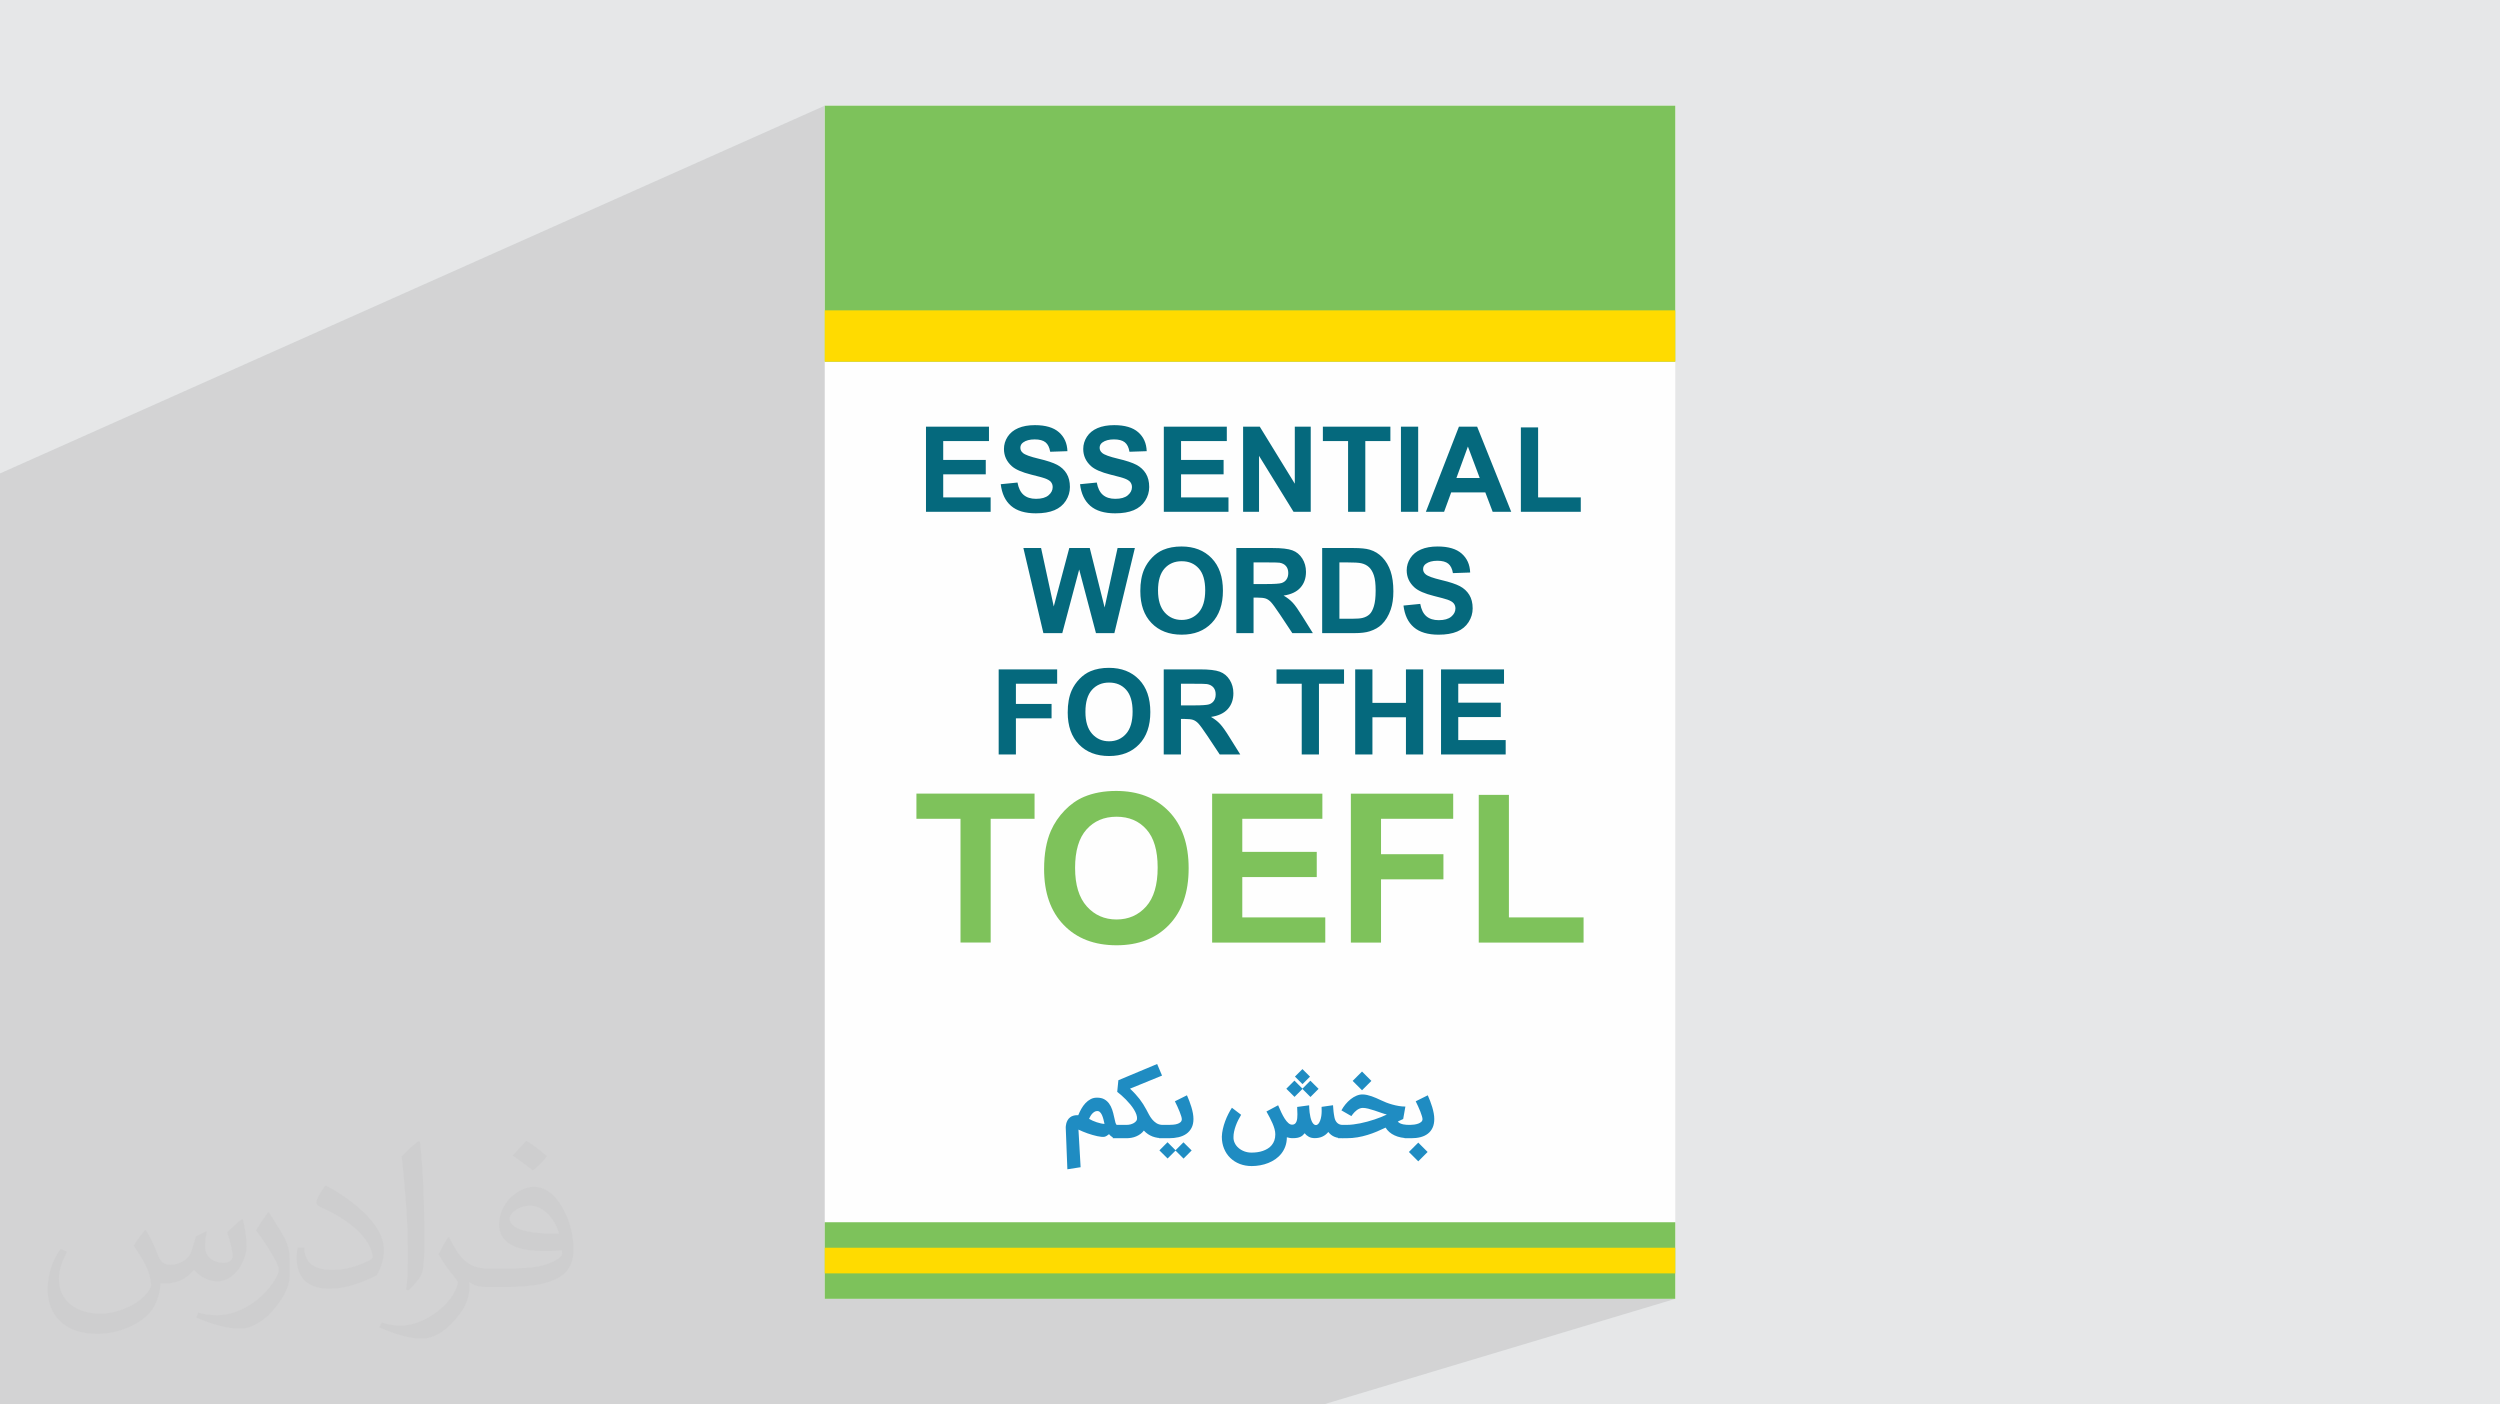 <?xml version="1.0" encoding="UTF-8"?>
<!DOCTYPE svg PUBLIC "-//W3C//DTD SVG 1.1//EN" "http://www.w3.org/Graphics/SVG/1.1/DTD/svg11.dtd">
<!-- Creator: CorelDRAW -->
<svg xmlns="http://www.w3.org/2000/svg" xml:space="preserve" width="94.192mm" height="52.917mm" version="1.1" style="shape-rendering:geometricPrecision; text-rendering:geometricPrecision; image-rendering:optimizeQuality; fill-rule:evenodd; clip-rule:evenodd"
viewBox="0 0 9404.92 5283.66"
 xmlns:xlink="http://www.w3.org/1999/xlink"
 xmlns:xodm="http://www.corel.com/coreldraw/odm/2003">
 <defs>
  <style type="text/css">
   <![CDATA[
    .fil3 {fill:#FEFEFE}
    .fil4 {fill:#7DC25B}
    .fil7 {fill:#FFDB00}
    .fil5 {fill:#05697D;fill-rule:nonzero}
    .fil8 {fill:#1F8CC2;fill-rule:nonzero}
    .fil6 {fill:#7EC25B;fill-rule:nonzero}
    .fil2 {fill:#373435;fill-opacity:0.031}
    .fil1 {fill:#2B2A29;fill-opacity:0.102}
    .fil0 {fill:#E6E7E8}
   ]]>
  </style>
 </defs>
 <g id="Layer_x0020_1">
  <polygon class="fil0" points="-0,0 9404.92,0 9404.92,5283.66 -0,5283.66 "/>
  <polygon class="fil1" points="787.2,5283.66 722.77,5283.66 699.51,5283.66 692.64,5283.66 566.06,5283.66 543.38,5283.66 300.23,5283.66 123,5283.66 -0,5283.66 -0,5263.07 -0,5189.86 -0,5180.41 -0,5119.2 -0,5108.12 -0,5085.09 -0,5048.92 -0,5038.02 -0,5036.97 -0,5004.44 -0,4990.51 -0,4956.12 -0,4955.29 -0,4953.58 -0,4951.48 -0,4922.76 -0,4921.44 -0,4871.99 -0,4868.16 -0,4856.39 -0,4853.14 -0,4809.95 -0,4803.95 -0,4770.44 -0,4760.73 -0,4758.66 -0,4754.94 -0,4729.84 -0,4701.14 -0,4683.37 -0,4680.15 -0,4639.11 -0,4637.74 -0,4633.51 -0,4626.09 -0,4590.29 -0,4579.64 -0,4579.49 -0,4572.42 -0,4572.21 -0,4543.24 -0,4532.47 -0,4506.61 -0,4505.08 -0,4493.41 -0,4483.79 -0,4471.06 -0,4463.16 -0,4452.02 -0,4435.68 -0,4422.85 -0,4421.56 -0,4405.3 -0,4402.04 -0,4401.62 -0,4398.84 -0,4388.53 -0,4386.09 -0,4382.97 -0,4352.68 -0,4348.6 -0,4343.69 -0,4338.88 -0,4307.56 -0,4306.11 -0,4295.17 -0,4272.55 -0,4267.11 -0,4265.73 -0,4252.14 -0,4242.98 -0,4235.51 -0,4231.4 -0,4225.86 -0,4216.82 -0,4188.77 -0,4165.99 -0,4164 -0,4157.95 -0,4143.42 -0,4141.85 -0,4140.26 -0,4135.23 -0,4117.89 -0,4094.74 -0,4090.72 -0,4084.58 -0,4079.49 -0,4079.48 -0,4079.25 -0,4074.7 -0,4071.39 -0,4065.98 -0,4040.41 -0,4032.01 -0,4030.76 -0,4029.55 -0,4027.54 -0,4026.34 -0,3996.9 -0,3995.6 -0,3982.19 -0,3964.71 -0,3963.22 -0,3955.34 -0,3942.77 -0,3931.61 -0,3924.05 -0,3915.19 -0,3902.62 -0,3898.58 -0,3883.62 -0,3854.5 -0,3840.62 -0,3829.61 -0,3822.01 -0,3819.17 -0,3814.84 -0,3814.29 -0,3799.86 -0,3766.45 -0,3763.6 -0,3762.14 -0,3739.22 -0,3724.29 -0,3723.64 -0,3722.96 -0,3716.86 -0,3701.09 -0,3699.16 -0,3687.64 -0,3676.61 -0,3667.16 -0,3665.69 -0,3664.64 -0,3652.22 -0,3637.66 -0,3614.9 -0,3600.37 -0,3595.54 -0,3593.8 -0,3578.67 -0,3576.84 -0,3565.41 -0,3549.68 -0,3546.1 -0,3540.16 -0,3538.09 -0,3528.99 -0,3490.47 -0,3490.2 -0,3487.63 -0,3483.26 -0,3461.38 -0,3453.94 -0,3439.94 -0,3437.15 -0,3434.56 -0,3427.25 -0,3415.34 -0,3410.13 -0,3361.32 -0,3356.4 -0,3347.38 -0,3330.29 -0,3325.46 -0,3309 -0,3296.67 -0,3276.41 -0,3272.1 -0,3227.59 -0,3218.05 -0,3217.99 -0,3169.02 -0,3167.84 -0,3164.12 -0,3119.04 -0,3104.58 -0,3031.49 -0,2664.09 -0,2487.12 -0,1781 3102.65,397.54 3102.65,1167.5 3102.65,1360.46 6302.28,1360.46 5572.12,1643.07 5579.91,1662.52 5721.47,1607.82 5786.31,1607.82 5786.31,1871.19 5946.84,1871.19 5946.84,1925.3 5507.11,2090.83 5512.22,2096.99 5517.56,2105.04 5521.99,2113.67 5525.52,2122.85 5528.16,2132.59 5529.9,2142.9 5530.74,2153.77 5441.99,2187.02 5444.52,2187.69 5454.36,2190.53 5463.44,2193.4 5471.75,2196.3 5479.28,2199.22 5486.05,2202.16 5492.06,2205.11 5497.55,2208.24 5502.73,2211.62 5507.6,2215.29 5512.17,2219.21 5516.44,2223.41 5520.39,2227.9 5524.04,2232.65 5527.38,2237.68 5530.37,2243 5532.95,2248.63 5535.14,2254.55 5536.94,2260.77 5538.33,2267.29 5539.32,2274.11 5539.92,2281.23 5540.12,2288.66 5539.88,2295.47 5539.17,2302.19 5537.98,2308.8 5536.31,2315.3 5534.16,2321.71 5531.54,2327.99 5528.43,2334.17 5524.85,2340.23 5520.82,2346.04 5516.41,2351.47 5511.6,2356.51 5506.39,2361.18 5500.79,2365.45 5494.8,2369.32 5488.41,2372.82 5481.62,2375.91 5474.42,2378.66 5056.24,2533.19 5056.24,2533.67 5098.19,2518.17 5163.02,2518.17 5163.02,2564.54 5289.12,2518.17 5353.95,2518.17 5353.95,2542.78 5421.1,2518.17 5658.08,2518.17 5658.08,2572.28 5485.93,2634.76 5485.93,2643.37 5646.01,2643.37 5646.01,2697.48 5485.93,2755.1 5485.93,2784.21 5664.34,2784.21 5664.34,2838.32 5250.91,2985.62 5466.89,2985.62 5466.89,3024.29 5563.02,2990.32 5676.48,2990.32 5676.48,3451.22 5957.39,3451.22 5957.39,3545.89 4269.02,4113.37 4270.85,4115.35 4273.02,4117.75 4275.16,4120.14 4277.24,4122.54 4279.29,4124.94 4281.3,4127.32 4283.26,4129.72 4285.17,4132.11 4287.04,4134.51 4288.87,4136.93 4290.64,4139.34 4292.39,4141.75 4294.09,4144.16 4295.75,4146.55 4297.36,4148.95 4298.94,4151.35 4300.49,4153.74 4302.01,4156.15 4303.5,4158.56 4304.97,4161.01 4306.43,4163.47 4307.86,4165.95 4309.28,4168.45 4310.67,4170.98 4311.2,4171.95 4465.27,4120.46 4466.39,4122.99 4467.5,4125.55 4468.6,4128.17 4469.71,4130.82 4470.81,4133.49 4471.91,4136.22 4473,4138.96 4474.1,4141.76 4475.17,4144.59 4476.23,4147.43 4477.25,4150.28 4478.25,4153.12 4479.22,4155.99 4480.16,4158.86 4480.95,4161.36 4899.75,4021.88 4928.17,4050.3 4904.7,4073.76 4929.57,4065.52 4952.05,4087.86 5123.86,4031.01 5159.09,4066.3 5123.86,4101.53 4925.2,4166.91 4925.26,4167.99 4925.36,4169.75 4925.46,4171.58 4925.59,4173.44 4925.74,4175.34 4925.9,4177.26 4926.07,4179 4971.79,4163.97 4977.15,4163.2 5108.7,4119.95 5111.58,4119.12 5114.47,4118.44 5117.34,4117.93 5120.23,4117.56 5123.11,4117.35 5125.99,4117.3 5128.14,4117.37 5130.28,4117.49 5132.42,4117.67 5134.57,4117.9 5136.7,4118.18 5138.84,4118.51 5140.97,4118.91 5143.09,4119.36 5145.21,4119.86 5147.34,4120.39 5149.45,4120.95 5151.58,4121.55 5153.72,4122.17 5155.84,4122.83 5157.98,4123.52 5160.13,4124.23 5162.27,4124.98 5164.43,4125.75 5166.59,4126.55 5168.75,4127.39 5170.92,4128.25 5173.1,4129.15 5175.28,4130.08 5177.47,4131.05 5179.65,4132.02 5181.83,4133.01 5184.02,4134 5186.22,4134.99 5188.43,4136 5190.63,4137.01 5192.84,4138.04 5195.06,4139.07 5197.35,4140.17 5199.7,4141.27 5202.11,4142.36 5204.6,4143.46 5207.14,4144.55 5209.74,4145.62 5212.41,4146.7 5215.13,4147.78 5217.91,4148.84 5220.72,4149.87 5223.55,4150.87 5226.42,4151.83 5229.31,4152.77 5232.25,4153.67 5235.2,4154.55 5238.2,4155.39 5241.2,4156.21 5244.21,4157 5247.24,4157.74 5250.28,4158.43 5253.1,4159.04 5371.22,4120.46 5372.34,4122.99 5373.44,4125.55 5374.55,4128.17 5375.65,4130.82 5376.75,4133.49 5377.85,4136.22 5378.95,4138.96 5380.04,4141.76 5381.12,4144.59 5382.17,4147.43 5383.2,4150.28 5384.2,4153.12 5385.16,4155.99 5386.1,4158.86 5387.01,4161.74 5387.89,4164.64 5388.74,4167.53 5389.54,4170.42 5390.31,4173.31 5391.04,4176.19 5391.73,4179.07 5392.37,4181.95 5392.98,4184.82 5393.54,4187.7 5394.04,4190.57 5394.47,4193.39 5394.84,4196.2 5395.14,4198.96 5395.37,4201.7 5395.54,4204.41 5395.65,4207.08 5395.68,4209.73 5395.58,4214.39 5395.28,4218.89 5394.78,4223.23 5394.08,4227.39 5393.19,4231.39 5392.09,4235.23 5390.79,4238.9 5389.29,4242.41 5387.63,4245.75 5385.82,4248.95 5383.83,4251.98 5381.68,4254.87 5379.38,4257.59 5376.92,4260.17 5374.29,4262.59 5371.52,4264.85 5368.59,4267 5365.54,4268.99 5362.33,4270.83 5358.99,4272.52 5355.5,4274.07 5351.89,4275.47 5348.14,4276.73 3756.96,4790.44 3809.45,4790.44 5335.44,4298.45 5370.67,4333.68 5335.44,4368.91 4020.73,4790.44 6302.28,4790.44 5986.09,4886.12 6302.28,4886.12 4978.3,5283.66 4672.42,5283.66 2482.43,5283.66 2413.35,5283.66 2279.63,5283.66 2229.25,5283.66 2204.19,5283.66 2076.24,5283.66 2061.53,5283.66 2042.53,5283.66 2021.68,5283.66 2006.07,5283.66 1984.07,5283.66 1977.56,5283.66 1975.41,5283.66 1973.5,5283.66 1883.93,5283.66 1882.98,5283.66 1881.21,5283.66 1853.94,5283.66 1851.35,5283.66 1831.74,5283.66 1828.26,5283.66 1812.74,5283.66 1810.05,5283.66 1809.67,5283.66 1785.71,5283.66 1766.9,5283.66 1766.18,5283.66 1739.64,5283.66 1714.72,5283.66 1654.97,5283.66 1633.98,5283.66 1601.19,5283.66 1588.75,5283.66 1577.29,5283.66 1575.71,5283.66 1569.29,5283.66 1566.53,5283.66 1532.15,5283.66 1520.97,5283.66 1517.37,5283.66 1507.55,5283.66 1483.38,5283.66 1467.07,5283.66 1461.32,5283.66 1425.43,5283.66 1404.91,5283.66 1400.54,5283.66 1391.72,5283.66 1372.56,5283.66 1369.96,5283.66 1368.89,5283.66 1365.64,5283.66 1352.77,5283.66 1338.45,5283.66 1321.46,5283.66 1314.94,5283.66 1311.59,5283.66 1267.62,5283.66 1265.59,5283.66 1256.86,5283.66 1247.36,5283.66 1235.91,5283.66 1214.06,5283.66 1213.43,5283.66 1201.63,5283.66 1201.05,5283.66 1194.43,5283.66 1192.2,5283.66 1129.65,5283.66 1117.88,5283.66 1111.08,5283.66 1091.05,5283.66 1053.48,5283.66 1047.57,5283.66 1034.48,5283.66 995.93,5283.66 985.02,5283.66 964.83,5283.66 890.45,5283.66 835.48,5283.66 816,5283.66 803.9,5283.66 "/>
  <path class="fil2" d="M548.54 4627.69c17.95,27.21 29.6,53.36 40.96,82.43 8.45,16.91 12.93,48.09 52.57,48.09 11.61,0 28.28,-3.42 43.06,-11.61 16.63,-8.73 29.32,-21.94 35.94,-42l15.85 -53.36 38.57 -19.02 2.64 2.64c-5.27,20.09 -6.59,39.36 -6.59,54.43 0,44.63 38.57,61.56 69.22,61.56 17.95,0 34.09,-8.73 34.09,-25.11 0,-21.13 -8.98,-57.06 -20.62,-89.29 17.95,-17.95 35.94,-35.94 56.53,-50.47l3.17 1.6c8.98,38.04 14,75.56 14,100.66 0,24.57 -10.83,51.79 -19.81,69.49 -18.49,34.87 -51.25,62.62 -90.87,62.62 -30.1,0 -63.65,-15.07 -86.66,-43.06l-1.32 0c-21.66,26.96 -55.22,51.25 -108.86,51.25l-16.63 0c-2.64,35.41 -10.29,60.49 -21.94,82.95 -31.95,62.34 -126.81,106.47 -216.1,106.47 -124.17,0 -186.51,-71.59 -186.51,-166.96 0,-58.91 19.27,-113.6 48.88,-152.42l24.29 10.04c-18.49,35.41 -30.91,68.68 -30.91,101.45 0,89.29 72.66,131.83 156.4,131.83 77.68,0 173.83,-49.41 191.28,-106.72 -6.59,-62.62 -30.1,-91.93 -66.04,-148.99 10.83,-19.02 24.83,-38.04 42.28,-58.38l3.17 0 0 0 0 0 -0.02 -0.09zm1432.13 -336.04c26.15,16.39 51.79,35.66 76.87,57.85 -14,19.81 -31.45,37.79 -53.11,53.64 -25.11,-20.34 -50.19,-37.79 -75.84,-56.27 17.42,-19.55 34.62,-38.29 52.04,-55.22l0 0 0 0 0 0 0 0 0 0 0.03 0zm13.47 244.11c-42.28,0 -76.87,27.75 -76.87,48.34 0,44.13 84.53,57.85 185.72,57.31 -12.68,-51.79 -57.06,-105.68 -108.86,-105.68l0.01 0.03zm-94.86 236.19c54.96,0 103.04,-1.6 139.74,-10.83 40.96,-10.29 75.56,-30.91 75.56,-45.17 0,-3.7 0,-8.19 -1.32,-11.89 -22.98,2.11 -49.41,2.11 -72.38,2.11 -74.49,0 -131.55,-16.91 -154.02,-58.66 -5.55,-11.61 -9.51,-24.57 -9.51,-39.36 0,-40.43 17.42,-79.79 48.09,-107 25.61,-22.45 53.89,-36.44 82.67,-36.44 52.04,0 93.51,41.75 122.57,107.54 15.85,35.94 26.68,77.4 26.68,129.72 0,34.87 -9.51,64.19 -31.17,85.85 -40.43,39.11 -114.92,53.89 -229.04,53.89l-51.79 0 0 0 -13.47 0c-28.28,0 -48.62,-5.02 -64.72,-17.42l-2.64 0c0.79,6.59 1.32,12.93 1.32,19.02 0,25.61 -8.45,58.38 -25.61,84.53 -50.72,75.3 -105.68,108.04 -153.24,108.04 -48.09,0 -107,-18.49 -160.11,-42.54l9.51 -18.49c17.17,7.13 40.96,11.89 73.7,11.89 85.85,0 198.66,-82.43 212.66,-163 -3.17,-6.59 -8.98,-15.32 -17.17,-24.57 -25.11,-29.85 -40.96,-54.68 -55.75,-80.83 12.68,-25.11 24.29,-45.17 35.13,-63.4l4.49 -0.53c36.72,74.77 69.99,117.55 144.23,117.55l11.61 0 0 0 53.89 0 0 0 0 0 0 0 0 0 0 0 0.09 0.01zm-371.98 79c6.34,-34.34 6.87,-72.91 6.87,-108.86l0 -53.36c0,-99.6 -12.68,-244.36 -22.98,-338.68 17.95,-19.27 43.06,-42 62.87,-57.31l5.81 1.6c13.47,118.62 16.63,256 16.63,383.06 0,33.3 -1.32,65.79 -4.49,89.55 -1.85,30.1 -19.27,52.83 -56.53,87.7l-8.19 -3.7zm-382.8 -157.19c1.85,46.77 24.83,83.49 105.15,83.49 49.93,0 92.19,-12.93 138.96,-35.13 8.45,-3.7 12.93,-8.73 12.93,-12.93 0,-29.32 -22.45,-68.15 -60.23,-103.55 -36.72,-33.3 -85.34,-62.62 -130.76,-82.18 -15.6,-6.59 -20.62,-13.47 -20.62,-20.09 0,-13.47 17.95,-41.75 32.77,-62.09l5.02 -0.53c52.04,27.21 110.17,67.64 153.24,112.53 39.11,41.47 63.4,83.49 63.4,129.19 0,33.81 -10.29,65.51 -26.96,95.11 -57.06,28.79 -117.83,50.72 -178.06,50.72 -73.17,0 -123.1,-34.34 -123.1,-114.92 0,-8.73 0,-22.19 3.17,-39.64l25.11 0 0 0 0 0 0 0 0 0 0 0 -0.02 0zm-132.37 -132.9l45.45 73.45c16.63,27.21 32.23,56.81 32.23,103.55l0 59.7c0,48.34 -30.91,100.13 -80.83,151.38 -39.11,34.62 -73.7,49.41 -105.68,49.41 -47.55,0 -101.98,-14.79 -164.85,-41.75l7.13 -18.49c19.81,5.27 42.79,9.77 71.06,9.77 90.36,-0.53 182.8,-66.57 225.08,-147.15 5.02,-9.26 6.87,-17.95 6.87,-24.04 0,-9.26 -5.02,-19.55 -8.98,-28.79 -22.98,-43.31 -48.62,-82.95 -76.87,-119.68 14.79,-23.25 29.6,-45.7 45.7,-67.9l3.7 0.53 0 0 0 0 0 0 0 0 0 0 -0.02 0.01z"/>
  <g id="_2484505180368">
   <rect class="fil3" x="3102.65" y="397.54" width="3199.63" height="4488.58"/>
   <rect class="fil4" x="3102.65" y="397.54" width="3199.63" height="962.92"/>
   <rect class="fil4" x="3102.65" y="4598.01" width="3199.63" height="288.12"/>
   <g>
    <path class="fil5" d="M3483.53 1925.3l0 -320.16 236.98 0 0 54.1 -172.15 0 0 71.1 160.08 0 0 54.1 -160.08 0 0 86.75 178.42 0 0 54.11 -243.25 0zm281.25 -103.74l63.04 -6.26c3.8,21.09 11.4,36.51 22.96,46.43 11.55,9.91 27.13,14.83 46.72,14.83 20.72,0 36.37,-4.39 46.88,-13.19 10.51,-8.79 15.81,-19.08 15.81,-30.84 0,-7.61 -2.25,-14.02 -6.64,-19.38 -4.39,-5.29 -12.14,-9.91 -23.17,-13.79 -7.53,-2.69 -24.66,-7.31 -51.49,-14.01 -34.51,-8.65 -58.73,-19.23 -72.66,-31.82 -19.6,-17.66 -29.37,-39.2 -29.37,-64.61 0,-16.33 4.62,-31.67 13.79,-45.91 9.24,-14.23 22.51,-25.03 39.87,-32.49 17.36,-7.45 38.22,-11.17 62.82,-11.17 40.02,0 70.19,8.87 90.39,26.68 20.27,17.8 30.85,41.51 31.9,71.24l-64.84 2.24c-2.76,-16.54 -8.65,-28.4 -17.66,-35.63 -9.02,-7.23 -22.58,-10.87 -40.61,-10.87 -18.63,0 -33.24,3.87 -43.74,11.62 -6.79,4.99 -10.21,11.62 -10.21,19.97 0,7.6 3.21,14.09 9.62,19.45 8.12,6.93 27.87,14.09 59.24,21.54 31.38,7.38 54.55,15.13 69.53,23.03 15.05,7.98 26.83,18.78 35.33,32.57 8.49,13.79 12.74,30.77 12.74,50.97 0,18.33 -5.07,35.55 -15.28,51.57 -10.2,16.03 -24.59,27.95 -43.22,35.7 -18.63,7.83 -41.89,11.7 -69.68,11.7 -40.46,0 -71.53,-9.32 -93.23,-28.03 -21.68,-18.63 -34.58,-45.82 -38.82,-81.53zm298.24 0l63.04 -6.26c3.8,21.09 11.4,36.51 22.97,46.43 11.54,9.91 27.12,14.83 46.72,14.83 20.72,0 36.37,-4.39 46.88,-13.19 10.5,-8.79 15.8,-19.08 15.8,-30.84 0,-7.61 -2.24,-14.02 -6.63,-19.38 -4.4,-5.29 -12.15,-9.91 -23.18,-13.79 -7.52,-2.69 -24.66,-7.31 -51.49,-14.01 -34.5,-8.65 -58.72,-19.23 -72.66,-31.82 -19.6,-17.66 -29.37,-39.2 -29.37,-64.61 0,-16.33 4.62,-31.67 13.79,-45.91 9.25,-14.23 22.51,-25.03 39.87,-32.49 17.36,-7.45 38.23,-11.17 62.82,-11.17 40.02,0 70.2,8.87 90.4,26.68 20.27,17.8 30.85,41.51 31.89,71.24l-64.83 2.24c-2.76,-16.54 -8.65,-28.4 -17.66,-35.63 -9.02,-7.23 -22.59,-10.87 -40.62,-10.87 -18.63,0 -33.24,3.87 -43.74,11.62 -6.78,4.99 -10.21,11.62 -10.21,19.97 0,7.6 3.21,14.09 9.62,19.45 8.13,6.93 27.87,14.09 59.25,21.54 31.37,7.38 54.55,15.13 69.52,23.03 15.06,7.98 26.83,18.78 35.33,32.57 8.5,13.79 12.75,30.77 12.75,50.97 0,18.33 -5.07,35.55 -15.28,51.57 -10.21,16.03 -24.6,27.95 -43.23,35.7 -18.63,7.83 -41.88,11.7 -69.67,11.7 -40.47,0 -71.54,-9.32 -93.23,-28.03 -21.69,-18.63 -34.58,-45.82 -38.83,-81.53zm315.24 103.74l0 -320.16 236.98 0 0 54.1 -172.15 0 0 71.1 160.08 0 0 54.1 -160.08 0 0 86.75 178.41 0 0 54.11 -243.24 0zm298.24 0l0 -320.16 62.75 0 131.76 214.55 0 -214.55 59.92 0 0 320.16 -64.76 0 -129.74 -210.46 0 210.46 -59.92 0zm394.9 0l0 -266.06 -94.79 0 0 -54.1 253.98 0 0 54.1 -94.35 0 0 266.06 -64.84 0zm198.9 0l0 -320.16 64.84 0 0 320.16 -64.84 0zm414.87 0l-69.82 0 -27.65 -72.89 -128.41 0 -26.61 72.89 -68.56 0 124.3 -320.16 68.5 0 128.25 320.16zm-118.49 -126.99l-44.48 -118.5 -43.23 118.5 87.72 0zm154.79 126.99l0 -317.48 64.84 0 0 263.37 160.53 0 0 54.11 -225.37 0zm-1796.28 456.51l-75.27 -320.16 66.62 0 47.62 219.92 58.43 -219.92 77.06 0 55.89 223.65 48.75 -223.65 65.05 0 -77.12 320.16 -69.24 0 -63.12 -239.37 -63.57 239.37 -71.09 0zm364.65 -158.14c0,-32.64 4.92,-60.06 14.69,-82.28 7.22,-16.32 17.2,-30.99 29.8,-43.96 12.59,-12.97 26.38,-22.59 41.36,-28.92 19.98,-8.42 43,-12.67 69.09,-12.67 47.25,0 84.96,14.69 113.35,43.97 28.32,29.36 42.48,70.12 42.48,122.36 0,51.79 -14.08,92.34 -42.18,121.55 -28.1,29.3 -65.73,43.9 -112.76,43.9 -47.62,0 -85.55,-14.54 -113.64,-43.67 -28.1,-29.07 -42.19,-69.17 -42.19,-120.29zm66.62 -2.16c0,36.3 8.43,63.79 25.19,82.57 16.77,18.7 38.08,28.09 63.87,28.09 25.85,0 47.02,-9.32 63.64,-27.87 16.54,-18.63 24.81,-46.5 24.81,-83.68 0,-36.74 -8.05,-64.17 -24.22,-82.21 -16.1,-18.11 -37.48,-27.13 -64.23,-27.13 -26.68,0 -48.22,9.17 -64.54,27.43 -16.33,18.33 -24.52,45.91 -24.52,82.79zm294.6 160.3l0 -320.16 136.15 0c34.2,0 59.09,2.92 74.6,8.65 15.57,5.74 27.95,15.95 37.26,30.63 9.32,14.76 14.01,31.52 14.01,50.45 0,24.06 -7.01,43.89 -21.1,59.54 -14.08,15.65 -35.1,25.49 -63.11,29.59 13.93,8.13 25.41,17.07 34.43,26.83 9.09,9.77 21.31,27.13 36.66,52.02l39.05 62.45 -77.28 0 -46.35 -69.9c-16.62,-24.81 -28.03,-40.47 -34.21,-46.95 -6.11,-6.41 -12.59,-10.88 -19.45,-13.26 -6.93,-2.39 -17.81,-3.57 -32.72,-3.57l-13.11 0 0 133.69 -64.83 0zm64.83 -184.66l47.85 0c30.99,0 50.29,-1.35 58.04,-3.95 7.68,-2.61 13.79,-7.16 18.11,-13.57 4.4,-6.4 6.56,-14.45 6.56,-24.07 0,-10.8 -2.91,-19.45 -8.65,-26.15 -5.73,-6.63 -13.86,-10.81 -24.29,-12.52 -5.29,-0.74 -21.01,-1.12 -47.17,-1.12l-50.45 0 0 81.39zm258.08 -135.49l117.89 0c26.6,0 46.87,2.02 60.81,6.12 18.71,5.51 34.81,15.35 48.15,29.51 13.41,14.09 23.54,31.37 30.55,51.87 6.93,20.42 10.43,45.68 10.43,75.64 0,26.38 -3.29,49.04 -9.84,68.12 -7.98,23.32 -19.38,42.18 -34.21,56.56 -11.18,10.95 -26.31,19.45 -45.31,25.56 -14.23,4.54 -33.24,6.78 -57.08,6.78l-121.4 0 0 -320.16zm64.83 54.11l0 211.94 48.07 0c17.96,0 30.92,-1.04 38.9,-3.05 10.5,-2.62 19.15,-7.09 26.01,-13.34 6.93,-6.27 12.52,-16.54 16.83,-30.85 4.4,-14.32 6.56,-33.91 6.56,-58.65 0,-24.74 -2.16,-43.67 -6.56,-56.94 -4.31,-13.26 -10.43,-23.54 -18.25,-30.99 -7.83,-7.38 -17.74,-12.45 -29.81,-15.06 -8.94,-2.01 -26.6,-3.06 -52.83,-3.06l-28.92 0zm241.09 162.31l63.04 -6.26c3.8,21.09 11.4,36.51 22.96,46.43 11.55,9.91 27.13,14.83 46.72,14.83 20.72,0 36.37,-4.39 46.88,-13.19 10.51,-8.8 15.81,-19.08 15.81,-30.85 0,-7.6 -2.25,-14.01 -6.64,-19.37 -4.39,-5.29 -12.14,-9.91 -23.17,-13.79 -7.53,-2.69 -24.66,-7.31 -51.49,-14.02 -34.51,-8.64 -58.73,-19.22 -72.66,-31.81 -19.6,-17.67 -29.37,-39.2 -29.37,-64.62 0,-16.32 4.62,-31.67 13.79,-45.9 9.24,-14.23 22.51,-25.04 39.87,-32.49 17.36,-7.46 38.22,-11.18 62.82,-11.18 40.02,0 70.2,8.87 90.39,26.68 20.27,17.81 30.85,41.51 31.9,71.25l-64.84 2.23c-2.76,-16.54 -8.65,-28.39 -17.66,-35.62 -9.02,-7.23 -22.58,-10.88 -40.61,-10.88 -18.63,0 -33.24,3.87 -43.74,11.62 -6.79,5 -10.21,11.62 -10.21,19.98 0,7.6 3.21,14.08 9.62,19.45 8.12,6.93 27.87,14.08 59.24,21.54 31.38,7.38 54.55,15.13 69.53,23.03 15.05,7.97 26.83,18.78 35.33,32.57 8.49,13.79 12.74,30.77 12.74,50.97 0,18.33 -5.07,35.55 -15.28,51.57 -10.2,16.02 -24.59,27.95 -43.22,35.69 -18.63,7.83 -41.88,11.71 -69.68,11.71 -40.46,0 -71.53,-9.32 -93.23,-28.03 -21.68,-18.63 -34.58,-45.83 -38.82,-81.53zm-1522.89 560.25l0 -320.16 220 0 0 54.11 -155.17 0 0 76.01 134.15 0 0 54.1 -134.15 0 0 135.93 -64.83 0zm259.72 -158.14c0,-32.64 4.91,-60.06 14.68,-82.28 7.23,-16.32 17.21,-31 29.8,-43.96 12.6,-12.97 26.38,-22.59 41.37,-28.92 19.97,-8.43 42.99,-12.67 69.08,-12.67 47.25,0 84.96,14.68 113.36,43.96 28.32,29.37 42.48,70.13 42.48,122.37 0,51.79 -14.09,92.33 -42.19,121.55 -28.1,29.29 -65.73,43.89 -112.75,43.89 -47.62,0 -85.55,-14.53 -113.65,-43.66 -28.1,-29.08 -42.18,-69.17 -42.18,-120.29zm66.62 -2.16c0,36.29 8.43,63.78 25.19,82.57 16.76,18.71 38.07,28.1 63.86,28.1 25.86,0 47.03,-9.32 63.64,-27.87 16.54,-18.63 24.81,-46.51 24.81,-83.69 0,-36.73 -8.05,-64.16 -24.21,-82.2 -16.1,-18.11 -37.48,-27.13 -64.24,-27.13 -26.68,0 -48.22,9.17 -64.53,27.42 -16.33,18.34 -24.52,45.91 -24.52,82.8zm294.59 160.3l0 -320.16 136.15 0c34.21,0 59.1,2.91 74.6,8.65 15.58,5.74 27.95,15.95 37.26,30.62 9.32,14.76 14.01,31.53 14.01,50.45 0,24.07 -7.01,43.9 -21.09,59.55 -14.09,15.65 -35.1,25.48 -63.12,29.59 13.94,8.12 25.41,17.06 34.43,26.83 9.1,9.77 21.32,27.13 36.66,52.01l39.05 62.46 -77.27 0 -46.36 -69.9c-16.61,-24.81 -28.02,-40.47 -34.21,-46.95 -6.11,-6.41 -12.59,-10.88 -19.45,-13.27 -6.93,-2.39 -17.81,-3.57 -32.71,-3.57l-13.12 0 0 133.7 -64.83 0zm64.83 -184.67l47.85 0c31,0 50.3,-1.34 58.05,-3.94 7.68,-2.62 13.79,-7.16 18.1,-13.57 4.4,-6.41 6.56,-14.46 6.56,-24.07 0,-10.8 -2.91,-19.45 -8.64,-26.16 -5.74,-6.62 -13.86,-10.8 -24.29,-12.51 -5.29,-0.75 -21.02,-1.12 -47.18,-1.12l-50.45 0 0 81.38zm454.3 184.67l0 -266.05 -94.8 0 0 -54.11 253.98 0 0 54.11 -94.35 0 0 266.05 -64.83 0zm201.14 0l0 -320.16 64.83 0 0 126.1 126.1 0 0 -126.1 64.83 0 0 320.16 -64.83 0 0 -139.96 -126.1 0 0 139.96 -64.83 0zm322.91 0l0 -320.16 236.98 0 0 54.11 -172.15 0 0 71.09 160.08 0 0 54.11 -160.08 0 0 86.74 178.41 0 0 54.11 -243.24 0z"/>
    <path class="fil6" d="M3613.43 3545.89l0 -465.59 -165.89 0 0 -94.69 444.46 0 0 94.69 -165.11 0 0 465.59 -113.46 0zm314.43 -276.74c0,-57.12 8.61,-105.11 25.69,-143.97 12.65,-28.57 30.12,-54.26 52.16,-76.95 22.05,-22.7 46.17,-39.52 72.38,-50.6 34.96,-14.74 75.26,-22.17 120.9,-22.17 82.68,0 148.67,25.69 198.36,76.94 49.56,51.38 74.34,122.72 74.34,214.15 0,90.63 -24.64,161.59 -73.81,212.71 -49.17,51.25 -115.03,76.81 -197.32,76.81 -83.33,0 -149.71,-25.43 -198.89,-76.42 -49.17,-50.86 -73.81,-121.03 -73.81,-210.49zm116.59 -3.78c0,63.51 14.74,111.64 44.07,144.5 29.35,32.74 66.65,49.17 111.77,49.17 45.25,0 82.29,-16.3 111.37,-48.77 28.96,-32.61 43.43,-81.39 43.43,-146.46 0,-64.3 -14.09,-112.29 -42.39,-143.85 -28.17,-31.69 -65.6,-47.47 -112.42,-47.47 -46.69,0 -84.38,16.04 -112.94,47.99 -28.57,32.08 -42.91,80.34 -42.91,144.89zm515.53 280.53l0 -560.27 414.72 0 0 94.69 -301.26 0 0 124.42 280.14 0 0 94.68 -280.14 0 0 151.81 312.22 0 0 94.68 -425.68 0zm521.92 0l0 -560.27 384.99 0 0 94.69 -271.53 0 0 133.03 234.75 0 0 94.68 -234.75 0 0 237.88 -113.46 0zm481.11 0l0 -555.57 113.46 0 0 460.89 280.91 0 0 94.68 -394.37 0z"/>
   </g>
   <rect class="fil7" x="3102.65" y="1167.51" width="3199.63" height="192.96"/>
   <rect class="fil7" x="3102.65" y="4693.96" width="3199.63" height="96.48"/>
   <path class="fil8" d="M4015.4 4398.79l-6.14 -157.18c0,-0.73 0.06,-2.56 0.3,-5.47 0.18,-2.93 0.79,-6.27 1.83,-10.1 0.97,-3.77 2.62,-7.79 4.92,-11.86 2.26,-4.14 5.48,-7.79 9.56,-10.95 1.28,-1.22 2.93,-2.26 4.87,-3.23 1.95,-0.92 4.07,-1.77 6.26,-2.5 2.26,-0.79 4.57,-1.34 7,-1.71 2.44,-0.36 4.87,-0.54 7.3,-0.54l2.57 0c0.85,0 1.64,0.06 2.5,0.18 3.1,-7.85 6.87,-15.76 11.31,-23.67 4.44,-7.91 9.56,-15.09 15.46,-21.42 5.84,-6.33 12.53,-11.5 19.9,-15.4 7.3,-3.89 15.46,-5.78 24.46,-5.53 10.46,0 19.29,1.94 26.53,5.9 7.18,4.01 13.2,9.31 18.07,15.89 4.86,6.63 8.76,14.3 11.74,22.94 2.99,8.7 5.41,17.76 7.3,27.32 1.83,9.19 3.53,16.55 5.17,22.1 1.65,5.47 3.53,8.21 5.66,8.21l4.87 0 0 50.2 -6.03 0c-6.2,-0.25 -11.56,-1.58 -16.01,-4.07 -4.44,-2.5 -8.7,-6.21 -12.71,-11.2 -2.56,2.13 -5.36,4.14 -8.46,6.15 -3.17,1.95 -6.27,3.23 -9.32,3.83 -3.17,0.43 -7.12,0.43 -11.74,-0.06 -4.68,-0.49 -9.74,-1.35 -15.28,-2.56 -5.47,-1.22 -11.25,-2.69 -17.33,-4.44 -6.09,-1.71 -12.24,-3.71 -18.38,-5.84 -6.08,-2.2 -12.11,-4.5 -18.01,-6.94 -5.84,-2.44 -11.32,-4.86 -16.43,-7.3 1.27,23.18 2.62,46.79 4.07,70.89 1.4,24.09 2.8,47.58 4.01,70.58l-49.83 7.79zm111.11 -219.06c-3.65,0.3 -7.06,1.4 -10.04,3.4 -3.04,1.95 -5.77,4.32 -8.27,7.18 -2.5,2.86 -4.62,5.96 -6.52,9.31 -1.82,3.34 -3.4,6.45 -4.68,9.44 3.83,2.31 8.22,4.62 13.21,6.82 4.93,2.25 10.09,4.19 15.46,5.96 5.35,1.77 10.58,3.23 15.7,4.38 5.17,1.15 9.74,1.76 13.75,1.88 -1.27,-5.9 -2.68,-11.86 -4.19,-17.76 -1.52,-5.9 -3.4,-11.26 -5.54,-15.95 -2.19,-4.74 -4.8,-8.46 -7.91,-11.19 -3.05,-2.74 -6.69,-3.89 -10.95,-3.46zm59.64 52.02l51.9 0c5.42,0 10.4,-0.61 15.1,-1.89 4.62,-1.28 8.7,-2.92 12.22,-4.99 3.47,-2.07 6.27,-4.43 8.4,-7 2.14,-2.61 3.34,-5.22 3.65,-7.85 0.55,-5.29 -0.24,-11.01 -2.37,-17.15 -2.14,-6.15 -5.18,-12.41 -9.08,-18.8 -3.89,-6.39 -8.52,-12.84 -13.81,-19.23 -5.29,-6.39 -10.77,-12.48 -16.49,-18.31 -5.73,-5.84 -11.44,-11.2 -17.1,-16.2 -5.66,-4.98 -10.83,-9.25 -15.64,-12.83l4.32 -43.69 145.85 -61.1 18.44 43.63 -120.49 49.23c7.31,6.75 13.88,13.39 19.78,19.78 5.84,6.39 11.26,12.77 16.19,19.16 4.93,6.46 9.38,12.85 13.45,19.23 4.07,6.39 7.91,12.96 11.56,19.78 3.17,5.9 6.45,12.17 9.97,18.8 3.47,6.63 7.55,12.72 12.11,18.43 4.62,5.66 9.98,10.41 16.01,14.37 6.02,3.89 13.02,6.08 21.11,6.63l9.81 0 0 50.2 -4.93 0c-7.36,0 -14.42,-0.55 -21.12,-1.52 -6.63,-1.04 -12.96,-2.69 -19.04,-4.93 -6.03,-2.32 -11.75,-5.23 -17.22,-8.89 -5.41,-3.64 -10.64,-8.15 -15.64,-13.45 -3.77,5.11 -8.16,9.44 -13.14,13.03 -4.99,3.58 -10.22,6.57 -15.83,8.88 -5.53,2.38 -11.26,4.01 -17.21,5.11 -5.91,1.04 -11.75,1.65 -17.47,1.77l-53.3 0 0 -50.2zm174.22 0l38.09 0c4.56,0 9.56,-0.24 15.09,-0.73 5.48,-0.43 10.65,-1.4 15.46,-2.93 4.81,-1.46 8.83,-3.64 12.05,-6.57 3.23,-2.92 4.87,-6.75 4.87,-11.5 0,-2.56 -0.8,-6.33 -2.32,-11.37 -1.52,-4.99 -3.53,-10.65 -6.03,-16.79 -2.49,-6.21 -5.29,-12.72 -8.39,-19.47 -3.17,-6.76 -6.21,-13.21 -9.32,-19.35l45.39 -22.58c2.99,6.69 5.91,13.81 8.83,21.3 2.92,7.54 5.54,15.15 7.85,22.88 2.32,7.73 4.2,15.4 5.66,23.07 1.4,7.67 2.13,15.03 2.13,22.03 0,13.08 -2.44,24.22 -7.24,33.41 -4.8,9.13 -11.31,16.61 -19.59,22.39 -8.28,5.72 -17.95,9.92 -29.03,12.54 -11.14,2.56 -23.07,3.89 -35.73,3.89l-37.78 0 0 -50.2zm61.95 96.69l-29.81 29.81 -30.85 -30.6 30.48 -30.67 30.18 30.18 29.81 -29.81 30.85 30.6 -30.48 30.67 -30.18 -30.18zm524.05 -46.86c-9.07,0 -16.73,-1.7 -22.95,-5.23 -6.2,-3.46 -11.25,-7.85 -15.34,-13.14 -2.19,2.86 -4.56,5.41 -7.12,7.67 -2.55,2.31 -5.53,4.25 -8.94,5.9 -3.47,1.64 -7.49,2.86 -12.11,3.71 -4.56,0.85 -10.04,1.28 -16.43,1.28 -4.44,0 -8.53,-0.31 -12.18,-0.98 -3.7,-0.61 -7.12,-1.4 -10.15,-2.38 -0.12,12.42 -2.01,23.67 -5.66,33.84 -3.65,10.15 -8.64,19.23 -14.91,27.26 -6.33,8.09 -13.69,15.03 -22.15,21 -8.47,5.9 -17.58,10.82 -27.33,14.66 -9.74,3.89 -19.89,6.76 -30.54,8.65 -10.64,1.95 -21.18,2.86 -31.64,2.86 -16.25,0 -31.22,-2.68 -44.97,-7.97 -13.75,-5.36 -25.62,-12.9 -35.6,-22.58 -10.03,-9.68 -17.82,-21.3 -23.42,-34.93 -5.6,-13.58 -8.4,-28.61 -8.4,-44.97 0.31,-9.56 1.58,-19.29 3.89,-29.21 2.25,-9.98 5.17,-19.72 8.7,-29.22 3.53,-9.55 7.49,-18.61 11.93,-27.26 4.38,-8.64 8.83,-16.37 13.38,-23.24l34.63 26.53c-3.82,6.21 -7.48,12.84 -10.95,19.84 -3.52,7 -6.57,14.06 -9.13,21.18 -2.62,7.12 -4.68,14.3 -6.27,21.54 -1.58,7.18 -2.37,14.12 -2.37,20.76 -0.37,8.03 1.22,15.64 4.68,22.82 3.4,7.12 8.22,13.39 14.42,18.68 6.21,5.35 13.45,9.62 21.85,12.72 8.34,3.1 17.34,4.68 26.96,4.68 7.3,0 14.61,-0.49 21.85,-1.52 7.24,-0.98 14.18,-2.63 20.81,-4.94 6.57,-2.25 12.78,-5.16 18.44,-8.7 5.71,-3.52 10.7,-7.85 14.85,-12.96 4.19,-5.05 7.48,-10.95 9.86,-17.7 2.37,-6.7 3.58,-14.37 3.58,-22.89 0,-6.39 -0.97,-13.02 -2.86,-19.96 -1.89,-6.93 -4.44,-13.99 -7.55,-21.23 -3.1,-7.31 -6.69,-14.67 -10.64,-22.16 -3.95,-7.55 -8.04,-15.03 -12.29,-22.58l43.99 -23.48c3.77,9.13 7.73,18.07 11.86,26.83 4.14,8.77 8.46,16.67 12.9,23.55 4.44,6.94 9.01,12.53 13.82,16.66 4.74,4.2 9.68,6.21 14.72,5.97 4.26,-0.12 7.61,-1.28 10.1,-3.46 2.5,-2.26 4.38,-5.17 5.78,-8.77 1.4,-3.59 2.25,-7.73 2.68,-12.35 0.43,-4.68 0.67,-9.56 0.67,-14.61l-0.97 -27.51 45.09 -6.14c0,2.93 0.12,6.82 0.42,11.62 0.25,4.86 0.73,9.98 1.4,15.52 0.68,5.48 1.65,11.07 2.87,16.67 1.22,5.59 2.8,10.65 4.68,15.15 1.89,4.5 4.2,8.16 6.82,11.01 2.68,2.87 5.78,4.32 9.37,4.32 3.47,0 6.58,-1.64 9.32,-4.86 2.68,-3.23 4.92,-7.37 6.81,-12.48 1.83,-5.05 3.23,-10.7 4.14,-16.91 0.85,-6.15 1.34,-12.23 1.34,-18.13 0,-2.38 -0.06,-4.01 -0.12,-4.99 0,-1.03 -0.07,-1.95 -0.07,-2.74 0,-0.79 0,-1.71 -0.06,-2.86 -0.06,-1.1 -0.06,-2.93 -0.06,-5.48l43.02 -6.14c0.43,5.77 0.79,10.52 1.09,14.24 0.31,3.7 0.61,7.06 0.92,10.09 0.36,3.05 0.73,6.09 1.22,9.2 0.49,3.17 1.16,6.99 2.01,11.68 0.91,4.86 2.38,9.13 4.26,12.72 1.88,3.58 4.19,6.57 6.81,8.94 2.68,2.38 5.6,4.13 8.77,5.3 3.17,1.21 6.45,1.76 9.8,1.76l4.8 0 0 50.2 -3.17 0.12c-11.86,0 -22.33,-1.89 -31.27,-5.6 -9.01,-3.76 -16.67,-9.8 -23.07,-18.07 -5.72,7.31 -12.84,13.02 -21.42,17.1 -8.58,4.07 -18.31,6.08 -29.21,6.08zm-46.61 -184.98l-29.82 29.87 -30.84 -30.67 30.48 -30.6 30.18 30.18 29.81 -29.87 30.85 30.66 -30.49 30.61 -30.17 -30.18zm28.42 -46.31l-28.24 28.24 -28.42 -28.42 28.24 -28.24 28.42 28.42zm105.63 181.46l32.19 0c7.73,0 15.95,-0.49 24.52,-1.58 8.65,-1.04 17.46,-2.5 26.47,-4.26 9.01,-1.83 18.01,-3.95 27.14,-6.45 9.07,-2.5 17.95,-5.17 26.59,-8.03 8.65,-2.87 16.86,-5.84 24.77,-9.01 7.85,-3.23 15.15,-6.39 21.78,-9.56 -6.51,-1.58 -13.81,-3.83 -21.91,-6.7 -8.03,-2.8 -16.18,-5.65 -24.39,-8.4 -8.28,-2.74 -16.31,-5.1 -24.03,-7.06 -7.79,-1.94 -14.79,-2.86 -20.94,-2.8 -3.89,0.12 -7.67,0.98 -11.31,2.5 -3.65,1.52 -7.06,3.4 -10.16,5.72 -3.11,2.25 -5.9,4.68 -8.4,7.3 -2.5,2.56 -4.62,4.99 -6.45,7.31 -1.77,2.25 -3.23,4.19 -4.26,5.77l-1.46 2.26 -37.6 -21.6c4.25,-7.85 9.31,-15.4 15.21,-22.64 5.97,-7.25 12.42,-13.64 19.41,-19.23 6.94,-5.54 14.3,-9.98 21.98,-13.21 7.67,-3.29 15.39,-4.86 23.06,-4.8 5.72,0.12 11.44,0.79 17.1,2.07 5.65,1.28 11.31,2.93 17.03,4.86 5.72,1.96 11.5,4.2 17.34,6.82 5.78,2.62 11.68,5.23 17.58,8.03 6.03,2.93 12.72,5.85 20.08,8.71 7.37,2.87 15.04,5.41 23.07,7.61 7.97,2.25 16.13,4.07 24.4,5.41 8.34,1.41 16.43,2.07 24.4,2.07l-8.28 46.86c-2.44,1.03 -5.17,2.26 -8.16,3.71 -3.05,1.4 -5.72,2.74 -8.03,3.89l-4.13 2.07c2.43,2.86 5.53,5.11 9.31,6.82 3.7,1.7 7.6,2.92 11.56,3.7 3.95,0.8 7.79,1.28 11.37,1.53 3.59,0.18 6.51,0.3 8.71,0.3l5.41 0 0 50.2 -5.41 0c-10.16,0 -19.72,-0.91 -28.67,-2.75 -8.94,-1.76 -17.09,-4.37 -24.4,-7.85 -7.36,-3.4 -13.93,-7.6 -19.65,-12.53 -5.66,-4.93 -10.4,-10.52 -14.12,-16.73 -10.46,5.05 -21.36,9.98 -32.67,14.73 -11.32,4.8 -23.07,9.07 -35.24,12.78 -12.17,3.77 -24.83,6.75 -37.84,9.01 -13.09,2.19 -26.66,3.34 -40.78,3.34l-32.19 0 0 -50.2zm90.06 -130.22l-35.24 -35.23 35.24 -35.3 35.23 35.3 -35.23 35.23zm160.22 130.22l21.42 0c4.44,0 9.37,-0.36 14.67,-1.09 5.35,-0.74 10.34,-1.96 14.97,-3.59 4.56,-1.65 8.46,-3.83 11.56,-6.63 3.11,-2.81 4.68,-6.27 4.68,-10.41 0,-2.56 -0.73,-6.33 -2.25,-11.37 -1.47,-4.99 -3.4,-10.65 -5.84,-16.79 -2.44,-6.21 -5.17,-12.72 -8.28,-19.47 -3.05,-6.76 -6.15,-13.21 -9.2,-19.35l45.4 -22.58c2.99,6.69 5.9,13.81 8.83,21.3 2.92,7.54 5.53,15.15 7.85,22.88 2.31,7.73 4.19,15.4 5.65,23.07 1.41,7.67 2.14,15.03 2.14,22.03 0,12.66 -2.14,23.55 -6.39,32.68 -4.19,9.13 -10.16,16.61 -17.77,22.45 -7.6,5.91 -16.73,10.22 -27.26,12.97 -10.58,2.74 -22.27,4.13 -34.93,4.13l-25.25 0 0 -50.2zm51.36 137.15l-35.24 -35.23 35.24 -35.23 35.23 35.23 -35.23 35.23z"/>
  </g>
 </g>
</svg>
